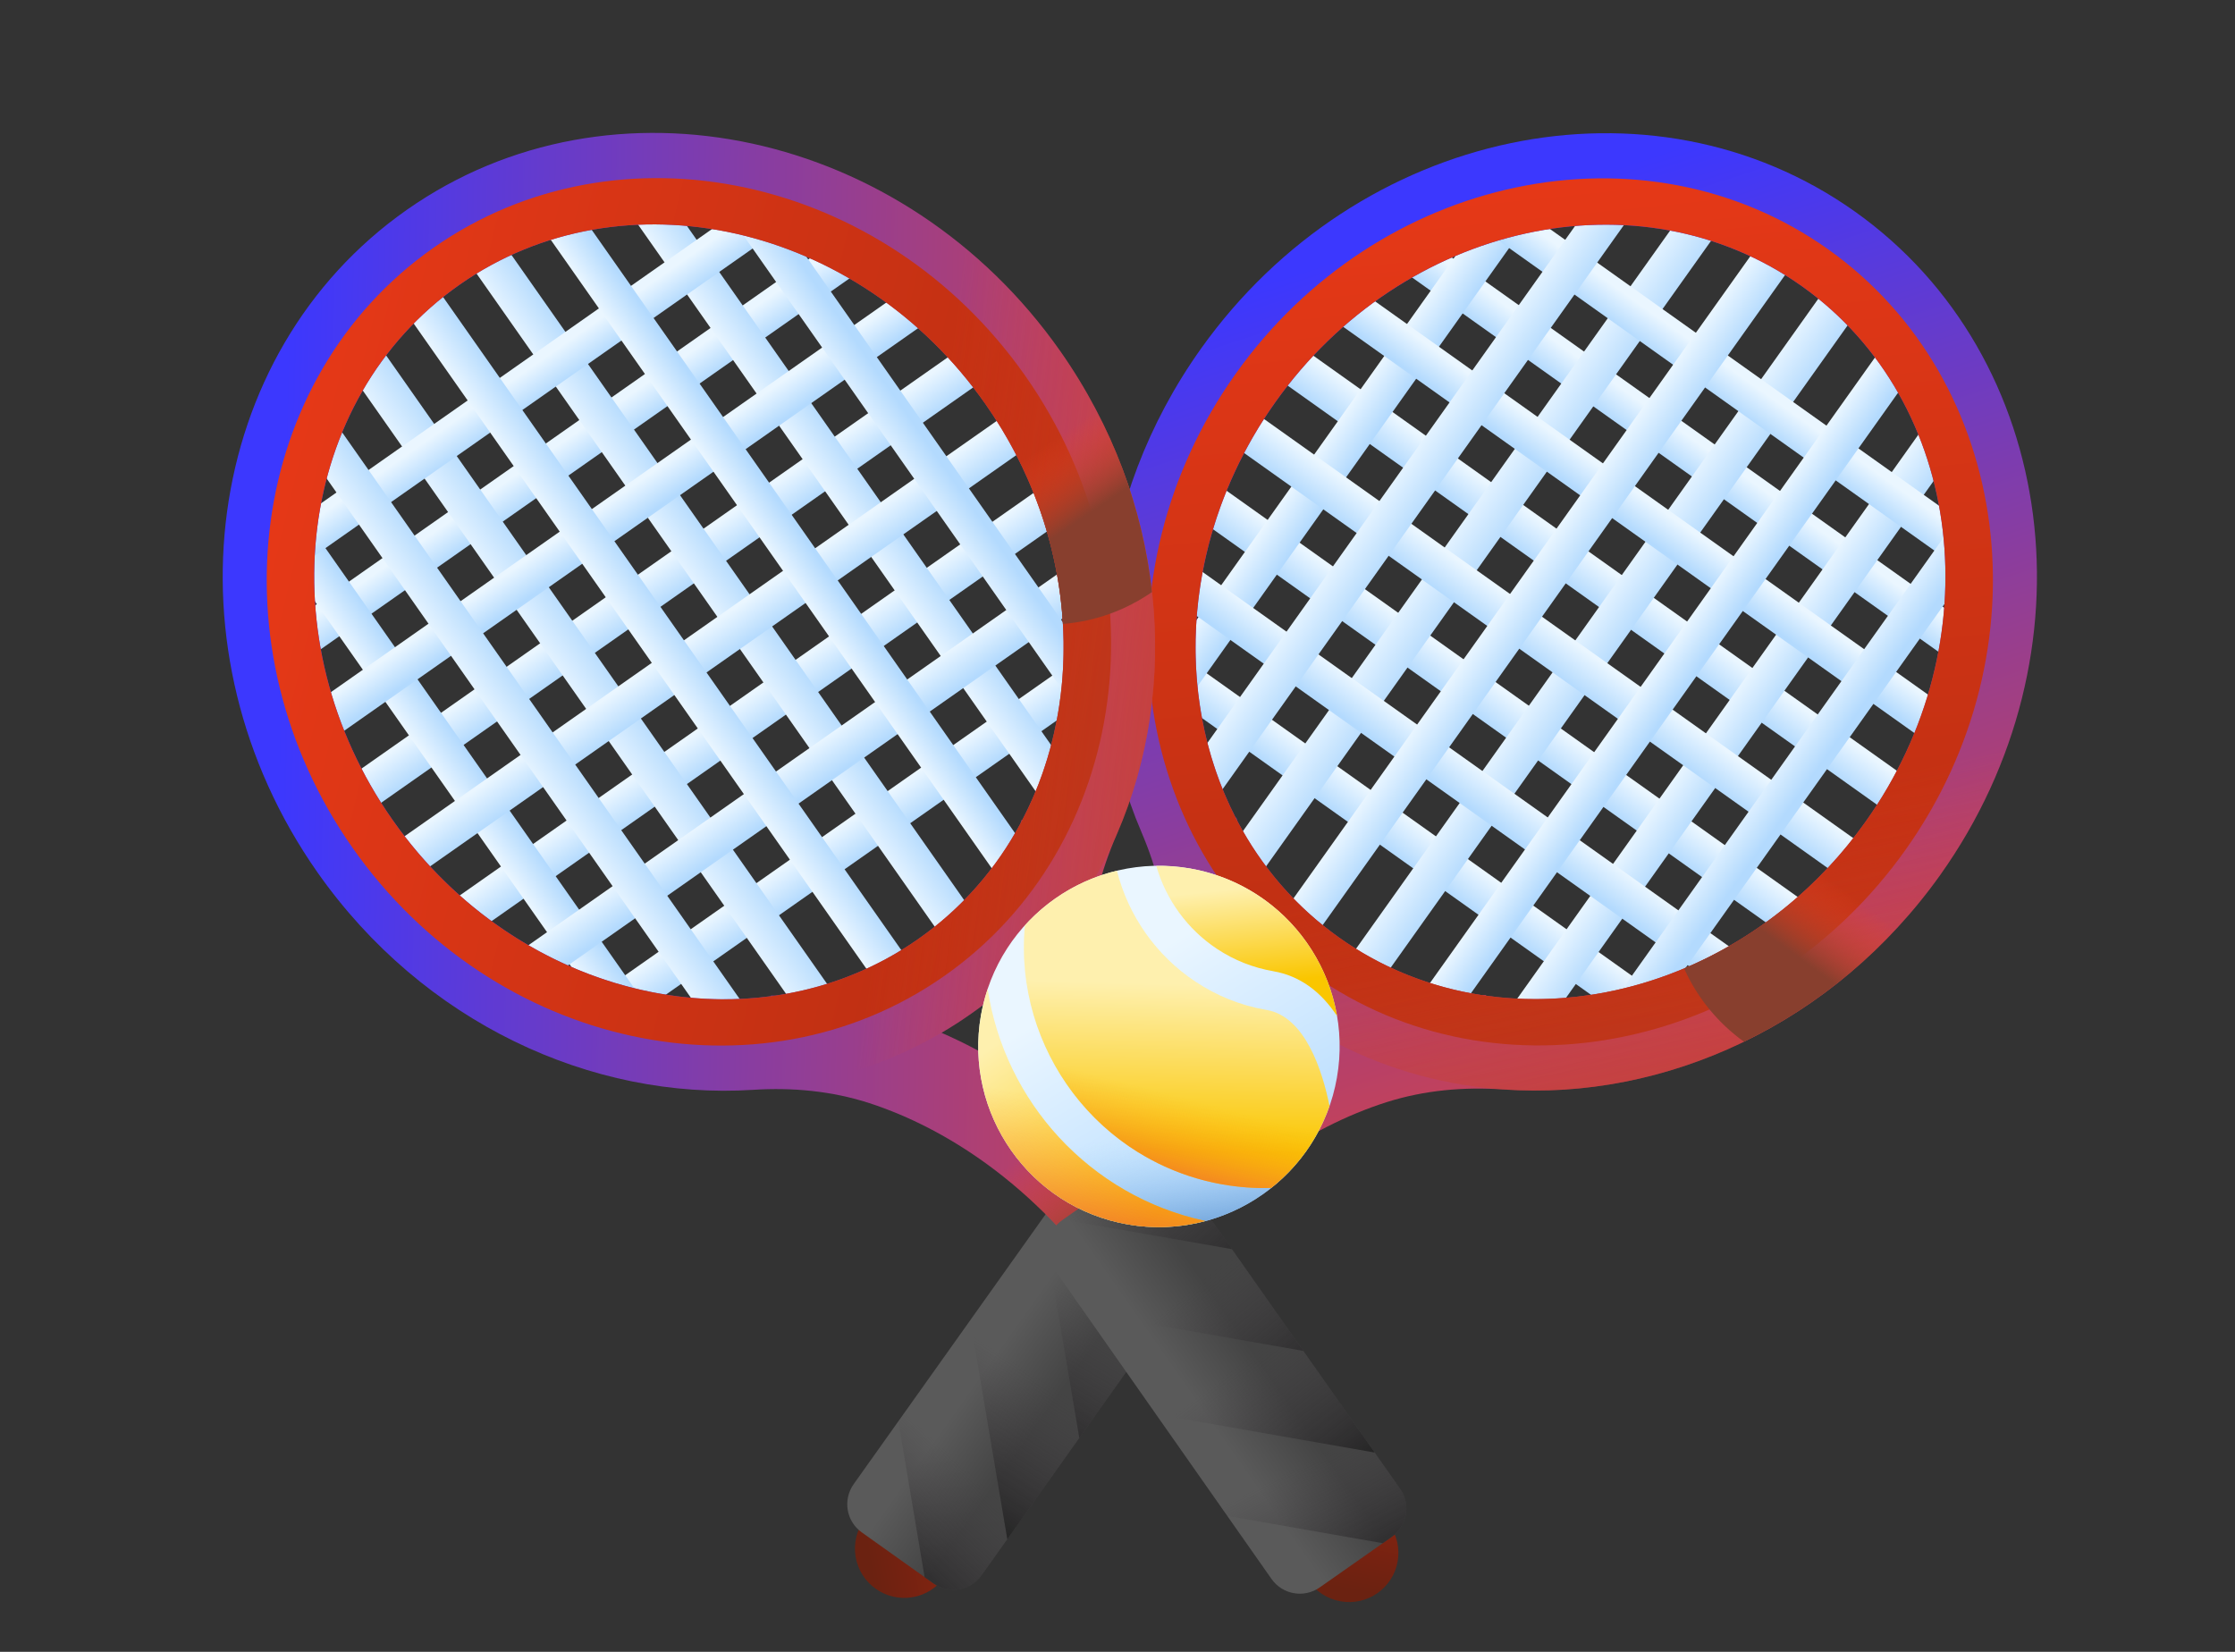 <svg width="23" height="17" viewBox="0 0 23 17" fill="none" xmlns="http://www.w3.org/2000/svg">
<rect x="0" y="0" width="23" height="17" fill="#333333" stroke="none"/>
<g clip-path="url(#clip0_418_19994)">
<path d="M20.564 7.146L13.916 2.418C14.04 2.336 14.167 2.261 14.296 2.192L20.652 6.713C20.629 6.857 20.6 7.002 20.564 7.146Z" fill="url(#paint0_linear_418_19994)"/>
<path d="M19.887 8.688L12.681 3.563C12.764 3.455 12.851 3.352 12.941 3.252L20.095 8.341C20.031 8.458 19.962 8.574 19.887 8.688Z" fill="url(#paint1_linear_418_19994)"/>
<path d="M19.083 9.646C18.981 9.741 18.876 9.832 18.768 9.917L11.887 5.023C11.933 4.893 11.983 4.764 12.04 4.636L19.083 9.646Z" fill="url(#paint2_linear_418_19994)"/>
<path d="M17.591 10.609C17.438 10.672 17.283 10.727 17.126 10.774L11.617 6.855C11.61 6.692 11.611 6.527 11.62 6.362L17.591 10.609Z" fill="url(#paint3_linear_418_19994)"/>
<path d="M16.18 1.639L11.768 7.843C11.72 7.665 11.684 7.484 11.658 7.301L15.632 1.714C15.813 1.678 15.997 1.653 16.18 1.639Z" fill="url(#paint4_linear_418_19994)"/>
<path d="M18.019 1.901L12.618 9.494C12.527 9.385 12.442 9.272 12.363 9.155L17.615 1.771C17.751 1.807 17.886 1.85 18.019 1.901Z" fill="url(#paint5_linear_418_19994)"/>
<path d="M19.413 2.787L13.912 10.52C13.793 10.46 13.675 10.392 13.56 10.319L19.107 2.519C19.214 2.604 19.316 2.693 19.413 2.787Z" fill="url(#paint6_linear_418_19994)"/>
<path d="M20.392 4.256L15.622 10.963C15.466 10.957 15.312 10.941 15.158 10.918L20.197 3.833C20.27 3.97 20.335 4.112 20.392 4.256Z" fill="url(#paint7_linear_418_19994)"/>
<path d="M20.703 6.233L14.733 1.986C14.886 1.923 15.041 1.868 15.197 1.821L20.707 5.74C20.714 5.903 20.713 6.068 20.703 6.233Z" fill="url(#paint8_linear_418_19994)"/>
<path d="M20.284 7.959L13.24 2.949C13.342 2.853 13.448 2.763 13.556 2.678L20.436 7.572C20.391 7.702 20.34 7.831 20.284 7.959Z" fill="url(#paint9_linear_418_19994)"/>
<path d="M19.643 9.032C19.56 9.139 19.473 9.243 19.383 9.342L12.229 4.254C12.293 4.136 12.362 4.02 12.437 3.906L19.643 9.032Z" fill="url(#paint10_linear_418_19994)"/>
<path d="M18.408 10.177C18.284 10.258 18.157 10.334 18.028 10.403L11.672 5.882C11.695 5.737 11.724 5.593 11.76 5.449L18.408 10.177Z" fill="url(#paint11_linear_418_19994)"/>
<path d="M17.166 1.677L12.127 8.761C12.054 8.624 11.989 8.483 11.932 8.339L16.702 1.632C16.858 1.638 17.012 1.653 17.166 1.677Z" fill="url(#paint12_linear_418_19994)"/>
<path d="M18.764 2.276L13.217 10.075C13.11 9.991 13.008 9.901 12.911 9.808L18.412 2.075C18.531 2.135 18.649 2.202 18.764 2.276Z" fill="url(#paint13_linear_418_19994)"/>
<path d="M19.961 3.439L14.709 10.824C14.573 10.787 14.438 10.744 14.305 10.694L19.706 3.101C19.797 3.21 19.882 3.323 19.961 3.439Z" fill="url(#paint14_linear_418_19994)"/>
<path d="M20.666 5.294L16.692 10.881C16.51 10.917 16.327 10.942 16.144 10.955L20.556 4.752C20.603 4.929 20.64 5.111 20.666 5.294Z" fill="url(#paint15_linear_418_19994)"/>
<path d="M19.967 9.004C21.582 6.733 21.189 3.671 19.091 2.179C16.993 0.687 13.973 1.32 12.357 3.591C11.262 5.131 11.09 7.034 11.747 8.565C11.906 8.937 12.006 9.333 12.017 9.738C12.029 10.17 11.966 10.629 11.829 11.089C11.666 11.642 11.404 12.174 11.051 12.67L11.819 13.217C12.172 12.721 12.588 12.298 13.058 11.962C13.447 11.682 13.86 11.473 14.272 11.342C14.658 11.22 15.065 11.184 15.469 11.212C17.13 11.33 18.871 10.543 19.967 9.004ZM12.831 10.98C12.89 10.717 12.929 10.454 12.947 10.195C13.039 10.272 13.134 10.346 13.232 10.416C13.331 10.486 13.432 10.552 13.535 10.613C13.296 10.715 13.061 10.838 12.831 10.98ZM15.292 10.247L15.292 10.241C15.277 10.241 15.262 10.241 15.247 10.241C14.727 10.161 14.226 9.966 13.779 9.648C13.332 9.33 12.983 8.92 12.737 8.456C12.732 8.442 12.727 8.427 12.722 8.413L12.716 8.415C12.065 7.146 12.172 5.477 13.125 4.138C14.439 2.29 16.87 1.756 18.545 2.947C20.219 4.138 20.512 6.61 19.198 8.457C18.245 9.797 16.705 10.446 15.292 10.247Z" fill="url(#paint16_linear_418_19994)"/>
<path d="M18.815 2.567C16.915 1.216 14.179 1.79 12.716 3.847C11.253 5.903 11.609 8.676 13.509 10.027C15.409 11.379 18.145 10.805 19.608 8.748C21.07 6.691 20.715 3.919 18.815 2.567ZM13.779 9.648C12.104 8.457 11.811 5.985 13.125 4.138C14.439 2.29 16.871 1.756 18.545 2.947C20.219 4.138 20.513 6.61 19.198 8.457C17.884 10.305 15.453 10.839 13.779 9.648Z" fill="url(#paint17_linear_418_19994)"/>
<path d="M13.232 10.416C11.134 8.924 10.742 5.862 12.357 3.591C13.973 1.32 16.993 0.687 19.091 2.179C21.189 3.671 21.582 6.732 19.967 9.004C18.351 11.274 15.33 11.908 13.232 10.416ZM18.545 2.947C16.871 1.756 14.439 2.29 13.125 4.138C11.811 5.985 12.104 8.457 13.779 9.648C15.453 10.839 17.884 10.305 19.198 8.457C20.512 6.61 20.219 4.138 18.545 2.947Z" fill="url(#paint18_linear_418_19994)"/>
<path d="M13.257 10.433L13.257 10.433C13.348 10.497 13.441 10.557 13.535 10.613C13.296 10.715 13.061 10.838 12.831 10.98L11.435 12.944L11.819 13.217C12.172 12.72 12.588 12.298 13.058 11.962C13.447 11.682 13.86 11.473 14.272 11.342C14.658 11.219 15.065 11.184 15.469 11.212C15.473 11.213 15.477 11.213 15.482 11.213C14.697 11.16 13.93 10.905 13.257 10.433Z" fill="url(#paint19_linear_418_19994)"/>
<path d="M12.898 10.94C12.876 10.953 12.853 10.967 12.831 10.98C12.837 10.955 12.842 10.929 12.848 10.904L11.992 10.295C11.963 10.556 11.909 10.822 11.829 11.089C11.666 11.642 11.404 12.174 11.051 12.67L11.819 13.217C12.172 12.72 12.588 12.298 13.058 11.962C13.283 11.8 13.517 11.661 13.754 11.548L12.898 10.94Z" fill="url(#paint20_linear_418_19994)"/>
<path d="M9.39 16.438C9.666 16.391 9.852 16.129 9.806 15.853C9.759 15.577 9.497 15.391 9.221 15.437C8.945 15.484 8.759 15.745 8.805 16.022C8.852 16.298 9.114 16.484 9.39 16.438Z" fill="url(#paint21_linear_418_19994)"/>
<path d="M9.605 16.295L8.869 15.771C8.708 15.657 8.671 15.435 8.785 15.274L11.047 12.093C11.162 11.933 11.384 11.896 11.544 12.01L12.281 12.534C12.441 12.648 12.479 12.87 12.365 13.03L10.102 16.211C9.988 16.372 9.766 16.409 9.605 16.295Z" fill="url(#paint22_linear_418_19994)"/>
<path d="M11.544 12.01C11.384 11.896 11.162 11.933 11.047 12.093L9.245 14.628L9.515 16.231L9.605 16.295C9.766 16.409 9.988 16.372 10.102 16.212L12.365 13.03C12.479 12.87 12.441 12.648 12.281 12.534L11.544 12.01Z" fill="url(#paint23_linear_418_19994)"/>
<path d="M11.544 12.01C11.384 11.896 11.162 11.933 11.047 12.093L9.985 13.587L10.366 15.841L12.365 13.03C12.479 12.87 12.441 12.648 12.281 12.534L11.544 12.01Z" fill="url(#paint24_linear_418_19994)"/>
<path d="M11.544 12.01C11.384 11.896 11.162 11.933 11.047 12.093L10.726 12.545L11.107 14.799L12.365 13.03C12.479 12.87 12.441 12.648 12.281 12.534L11.544 12.01Z" fill="url(#paint25_linear_418_19994)"/>
<path d="M11.554 12.016L11.848 13.758L12.365 13.03C12.479 12.87 12.441 12.648 12.281 12.534L11.554 12.016Z" fill="url(#paint26_linear_418_19994)"/>
<path d="M20.51 8.051C20.306 7.791 20.037 7.59 19.731 7.467C19.6 7.809 19.422 8.142 19.198 8.457C18.702 9.155 18.046 9.666 17.331 9.967C17.468 10.273 17.683 10.531 17.947 10.721C18.72 10.346 19.423 9.768 19.967 9.004C20.184 8.698 20.364 8.379 20.51 8.051Z" fill="url(#paint27_linear_418_19994)"/>
</g>
<g clip-path="url(#clip1_418_19994)">
<path d="M9.36 2.432L2.682 7.116C2.647 6.972 2.619 6.828 2.597 6.683L8.982 2.204C9.11 2.274 9.237 2.349 9.36 2.432Z" fill="url(#paint28_linear_418_19994)"/>
<path d="M10.588 3.585L3.349 8.664C3.275 8.549 3.207 8.433 3.143 8.315L10.33 3.273C10.419 3.373 10.505 3.477 10.588 3.585Z" fill="url(#paint29_linear_418_19994)"/>
<path d="M11.222 4.662C11.278 4.791 11.328 4.92 11.372 5.05L4.46 9.9C4.353 9.814 4.248 9.723 4.146 9.626L11.222 4.662Z" fill="url(#paint30_linear_418_19994)"/>
<path d="M11.63 6.391C11.639 6.556 11.639 6.72 11.631 6.884L6.096 10.767C5.94 10.719 5.785 10.663 5.632 10.599L11.63 6.391Z" fill="url(#paint31_linear_418_19994)"/>
<path d="M2.705 4.723L7.078 10.955C6.894 10.94 6.711 10.914 6.53 10.877L2.592 5.265C2.619 5.081 2.657 4.9 2.705 4.723Z" fill="url(#paint32_linear_418_19994)"/>
<path d="M3.566 3.077L8.918 10.705C8.785 10.755 8.65 10.797 8.513 10.832L3.309 3.414C3.389 3.298 3.474 3.186 3.566 3.077Z" fill="url(#paint33_linear_418_19994)"/>
<path d="M4.867 2.059L10.318 9.828C10.22 9.921 10.118 10.01 10.01 10.094L4.513 2.258C4.629 2.186 4.747 2.119 4.867 2.059Z" fill="url(#paint34_linear_418_19994)"/>
<path d="M6.58 1.628L11.306 8.365C11.248 8.51 11.182 8.65 11.109 8.787L6.116 1.67C6.269 1.647 6.424 1.633 6.58 1.628Z" fill="url(#paint35_linear_418_19994)"/>
<path d="M8.547 1.995L2.548 6.203C2.54 6.038 2.54 5.873 2.548 5.71L8.083 1.827C8.239 1.875 8.394 1.93 8.547 1.995Z" fill="url(#paint36_linear_418_19994)"/>
<path d="M10.033 2.967L2.957 7.931C2.901 7.803 2.851 7.674 2.807 7.543L9.719 2.694C9.827 2.78 9.931 2.871 10.033 2.967Z" fill="url(#paint37_linear_418_19994)"/>
<path d="M10.83 3.93C10.904 4.044 10.972 4.161 11.036 4.279L3.849 9.321C3.76 9.221 3.674 9.117 3.591 9.008L10.83 3.93Z" fill="url(#paint38_linear_418_19994)"/>
<path d="M11.497 5.477C11.532 5.621 11.56 5.766 11.582 5.91L5.197 10.39C5.069 10.32 4.942 10.244 4.819 10.162L11.497 5.477Z" fill="url(#paint39_linear_418_19994)"/>
<path d="M3.07 3.807L8.063 10.924C7.91 10.946 7.755 10.96 7.599 10.966L2.873 4.228C2.931 4.084 2.997 3.943 3.07 3.807Z" fill="url(#paint40_linear_418_19994)"/>
<path d="M4.169 2.5L9.666 10.335C9.55 10.408 9.432 10.474 9.312 10.534L3.861 2.765C3.959 2.672 4.061 2.584 4.169 2.5Z" fill="url(#paint41_linear_418_19994)"/>
<path d="M5.665 1.761L10.87 9.179C10.79 9.295 10.704 9.408 10.613 9.516L5.261 1.888C5.394 1.839 5.529 1.796 5.665 1.761Z" fill="url(#paint42_linear_418_19994)"/>
<path d="M7.649 1.717L11.587 7.329C11.56 7.512 11.522 7.693 11.473 7.871L7.101 1.639C7.285 1.653 7.468 1.68 7.649 1.717Z" fill="url(#paint43_linear_418_19994)"/>
<path d="M10.912 3.615C9.311 1.334 6.294 0.681 4.187 2.159C2.079 3.638 1.667 6.697 3.267 8.978C4.353 10.525 6.089 11.323 7.751 11.216C8.155 11.19 8.562 11.228 8.947 11.353C9.358 11.487 9.769 11.699 10.157 11.981C10.624 12.321 11.038 12.745 11.388 13.244L12.159 12.703C11.81 12.204 11.551 11.67 11.391 11.116C11.257 10.655 11.198 10.196 11.212 9.764C11.226 9.359 11.328 8.964 11.49 8.593C12.156 7.066 11.997 5.162 10.912 3.615ZM10.39 11.001C10.161 10.857 9.927 10.733 9.689 10.629C9.792 10.569 9.893 10.504 9.992 10.434C10.091 10.365 10.187 10.291 10.279 10.215C10.296 10.474 10.333 10.737 10.39 11.001ZM10.521 8.437L10.515 8.435C10.51 8.449 10.505 8.463 10.5 8.477C10.251 8.94 9.9 9.347 9.451 9.663C9.002 9.978 8.499 10.17 7.979 10.246C7.964 10.246 7.949 10.246 7.934 10.246L7.934 10.252C6.52 10.442 4.983 9.783 4.039 8.437C2.737 6.581 3.046 4.111 4.728 2.931C6.41 1.751 8.838 2.301 10.14 4.157C11.084 5.503 11.181 7.171 10.521 8.437Z" fill="url(#paint44_linear_418_19994)"/>
<path d="M4.461 2.55C2.552 3.889 2.179 6.659 3.628 8.725C5.078 10.791 7.81 11.383 9.718 10.044C11.627 8.705 12 5.934 10.551 3.868C9.101 1.802 6.369 1.211 4.461 2.55ZM9.451 9.663C7.769 10.843 5.341 10.293 4.039 8.437C2.737 6.581 3.046 4.111 4.728 2.931C6.41 1.751 8.838 2.301 10.14 4.157C11.442 6.013 11.133 8.483 9.451 9.663Z" fill="url(#paint45_linear_418_19994)"/>
<path d="M9.992 10.434C7.885 11.913 4.868 11.26 3.267 8.978C1.667 6.697 2.079 3.638 4.187 2.159C6.294 0.681 9.311 1.334 10.912 3.615C12.512 5.897 12.1 8.956 9.992 10.434ZM4.728 2.931C3.046 4.111 2.737 6.581 4.039 8.437C5.341 10.293 7.769 10.843 9.451 9.663C11.133 8.483 11.442 6.013 10.14 4.157C8.838 2.301 6.41 1.751 4.728 2.931Z" fill="url(#paint46_linear_418_19994)"/>
<path d="M10.016 10.417L10.016 10.417C10.107 10.353 10.194 10.285 10.279 10.215C10.296 10.474 10.333 10.737 10.39 11.001L11.774 12.973L12.159 12.703C11.81 12.204 11.551 11.67 11.391 11.116C11.257 10.655 11.198 10.196 11.212 9.764C11.226 9.359 11.328 8.964 11.49 8.593C11.492 8.589 11.493 8.585 11.495 8.581C11.183 9.302 10.686 9.94 10.016 10.417Z" fill="url(#paint47_linear_418_19994)"/>
<path d="M10.374 10.924C10.379 10.95 10.384 10.976 10.39 11.001C10.368 10.987 10.345 10.974 10.323 10.96L9.464 11.563C9.7 11.678 9.933 11.818 10.157 11.981C10.624 12.321 11.038 12.745 11.388 13.244L12.159 12.703C11.81 12.204 11.551 11.67 11.391 11.116C11.313 10.849 11.261 10.582 11.233 10.322L10.374 10.924Z" fill="url(#paint48_linear_418_19994)"/>
<path d="M14.383 16.069C14.431 15.793 14.247 15.53 13.971 15.481C13.695 15.433 13.432 15.617 13.384 15.893C13.335 16.169 13.52 16.432 13.796 16.48C14.072 16.529 14.335 16.344 14.383 16.069Z" fill="url(#paint49_linear_418_19994)"/>
<path d="M14.321 15.818L13.581 16.337C13.42 16.45 13.198 16.411 13.085 16.25L10.843 13.054C10.73 12.893 10.769 12.671 10.93 12.558L11.67 12.039C11.831 11.926 12.053 11.965 12.166 12.126L14.408 15.321C14.521 15.482 14.482 15.705 14.321 15.818Z" fill="url(#paint50_linear_418_19994)"/>
<path d="M10.93 12.558C10.769 12.671 10.73 12.893 10.843 13.054L12.63 15.601L14.23 15.882L14.321 15.818C14.482 15.705 14.521 15.482 14.408 15.321L12.166 12.126C12.053 11.965 11.831 11.926 11.67 12.039L10.93 12.558Z" fill="url(#paint51_linear_418_19994)"/>
<path d="M10.93 12.558C10.769 12.671 10.73 12.893 10.843 13.054L11.895 14.554L14.147 14.949L12.166 12.126C12.053 11.965 11.831 11.926 11.67 12.039L10.93 12.558Z" fill="url(#paint52_linear_418_19994)"/>
<path d="M10.93 12.558C10.769 12.671 10.73 12.893 10.843 13.054L11.161 13.508L13.413 13.903L12.166 12.126C12.053 11.965 11.831 11.926 11.67 12.039L10.93 12.558Z" fill="url(#paint53_linear_418_19994)"/>
<path d="M10.939 12.551L12.679 12.856L12.166 12.126C12.053 11.965 11.831 11.926 11.67 12.039L10.939 12.551Z" fill="url(#paint54_linear_418_19994)"/>
<path d="M10.195 2.785C9.882 2.89 9.603 3.077 9.385 3.324C9.663 3.562 9.918 3.84 10.14 4.157C10.632 4.858 10.894 5.647 10.938 6.421C11.273 6.395 11.588 6.278 11.855 6.093C11.761 5.239 11.45 4.383 10.912 3.615C10.697 3.309 10.456 3.032 10.195 2.785Z" fill="url(#paint55_linear_418_19994)"/>
<path d="M11.605 12.601C12.617 12.778 13.581 12.102 13.758 11.091C13.935 10.079 13.259 9.116 12.248 8.938C11.236 8.761 10.273 9.437 10.095 10.448C9.918 11.46 10.594 12.424 11.605 12.601Z" fill="url(#paint56_linear_418_19994)"/>
<path d="M10.095 10.448C9.918 11.46 10.594 12.424 11.605 12.601C12.617 12.778 13.581 12.102 13.758 11.091C13.786 10.934 13.793 10.779 13.781 10.627L10.232 10.005C10.169 10.143 10.123 10.292 10.095 10.448Z" fill="url(#paint57_linear_418_19994)"/>
<path d="M12.584 12.19C12.752 12.219 12.918 12.231 13.081 12.226C13.352 12.012 13.564 11.723 13.682 11.382C13.608 11.017 13.431 10.463 13.036 10.394C13.032 10.393 13.028 10.393 13.024 10.392C12.766 10.347 12.523 10.249 12.303 10.103C11.898 9.835 11.611 9.424 11.494 8.961C11.127 9.049 10.797 9.247 10.547 9.524C10.429 10.794 11.307 11.966 12.584 12.19Z" fill="url(#paint58_linear_418_19994)"/>
<path d="M12.525 9.766C12.702 9.883 12.895 9.959 13.102 9.995L13.106 9.996C13.37 10.042 13.589 10.198 13.76 10.457C13.631 9.704 13.043 9.078 12.248 8.938C12.131 8.918 12.014 8.909 11.899 8.911C11.998 9.257 12.219 9.564 12.525 9.766Z" fill="url(#paint59_linear_418_19994)"/>
<path d="M10.164 10.178C10.135 10.265 10.112 10.355 10.095 10.448C9.918 11.46 10.594 12.424 11.605 12.601C11.881 12.649 12.152 12.634 12.405 12.566C11.211 12.309 10.338 11.334 10.164 10.178Z" fill="url(#paint60_linear_418_19994)"/>
<path d="M10.164 10.178C10.135 10.265 10.112 10.355 10.095 10.448C9.918 11.46 10.594 12.424 11.605 12.601C11.881 12.649 12.152 12.634 12.405 12.566C11.211 12.309 10.338 11.334 10.164 10.178Z" fill="url(#paint61_linear_418_19994)"/>
<path d="M12.584 12.19C12.752 12.219 12.918 12.231 13.082 12.226C13.352 12.012 13.564 11.723 13.682 11.382C13.658 11.263 13.623 11.123 13.572 10.987L10.645 10.473C10.909 11.336 11.637 12.024 12.584 12.19Z" fill="url(#paint62_linear_418_19994)"/>
</g>
<defs>
<linearGradient id="paint0_linear_418_19994" x1="17.423" y1="4.523" x2="17.235" y2="4.786" gradientUnits="userSpaceOnUse">
<stop stop-color="#EAF6FF"/>
<stop offset="1" stop-color="#B3DAFE"/>
</linearGradient>
<linearGradient id="paint1_linear_418_19994" x1="16.497" y1="5.825" x2="16.278" y2="6.132" gradientUnits="userSpaceOnUse">
<stop stop-color="#EAF6FF"/>
<stop offset="1" stop-color="#B3DAFE"/>
</linearGradient>
<linearGradient id="paint2_linear_418_19994" x1="15.545" y1="7.163" x2="15.321" y2="7.478" gradientUnits="userSpaceOnUse">
<stop stop-color="#EAF6FF"/>
<stop offset="1" stop-color="#B3DAFE"/>
</linearGradient>
<linearGradient id="paint3_linear_418_19994" x1="14.593" y1="8.502" x2="14.369" y2="8.816" gradientUnits="userSpaceOnUse">
<stop stop-color="#EAF6FF"/>
<stop offset="1" stop-color="#B3DAFE"/>
</linearGradient>
<linearGradient id="paint4_linear_418_19994" x1="13.645" y1="4.507" x2="13.967" y2="4.736" gradientUnits="userSpaceOnUse">
<stop stop-color="#EAF6FF"/>
<stop offset="1" stop-color="#B3DAFE"/>
</linearGradient>
<linearGradient id="paint5_linear_418_19994" x1="14.918" y1="5.412" x2="15.389" y2="5.747" gradientUnits="userSpaceOnUse">
<stop stop-color="#EAF6FF"/>
<stop offset="1" stop-color="#B3DAFE"/>
</linearGradient>
<linearGradient id="paint6_linear_418_19994" x1="16.279" y1="6.379" x2="16.704" y2="6.682" gradientUnits="userSpaceOnUse">
<stop stop-color="#EAF6FF"/>
<stop offset="1" stop-color="#B3DAFE"/>
</linearGradient>
<linearGradient id="paint7_linear_418_19994" x1="17.661" y1="7.363" x2="18.05" y2="7.639" gradientUnits="userSpaceOnUse">
<stop stop-color="#EAF6FF"/>
<stop offset="1" stop-color="#B3DAFE"/>
</linearGradient>
<linearGradient id="paint8_linear_418_19994" x1="17.896" y1="3.857" x2="17.709" y2="4.12" gradientUnits="userSpaceOnUse">
<stop stop-color="#EAF6FF"/>
<stop offset="1" stop-color="#B3DAFE"/>
</linearGradient>
<linearGradient id="paint9_linear_418_19994" x1="16.97" y1="5.159" x2="16.778" y2="5.43" gradientUnits="userSpaceOnUse">
<stop stop-color="#EAF6FF"/>
<stop offset="1" stop-color="#B3DAFE"/>
</linearGradient>
<linearGradient id="paint10_linear_418_19994" x1="16.023" y1="6.49" x2="15.798" y2="6.807" gradientUnits="userSpaceOnUse">
<stop stop-color="#EAF6FF"/>
<stop offset="1" stop-color="#B3DAFE"/>
</linearGradient>
<linearGradient id="paint11_linear_418_19994" x1="15.087" y1="7.807" x2="14.863" y2="8.122" gradientUnits="userSpaceOnUse">
<stop stop-color="#EAF6FF"/>
<stop offset="1" stop-color="#B3DAFE"/>
</linearGradient>
<linearGradient id="paint12_linear_418_19994" x1="14.267" y1="4.949" x2="14.699" y2="5.256" gradientUnits="userSpaceOnUse">
<stop stop-color="#EAF6FF"/>
<stop offset="1" stop-color="#B3DAFE"/>
</linearGradient>
<linearGradient id="paint13_linear_418_19994" x1="15.657" y1="5.937" x2="16.016" y2="6.193" gradientUnits="userSpaceOnUse">
<stop stop-color="#EAF6FF"/>
<stop offset="1" stop-color="#B3DAFE"/>
</linearGradient>
<linearGradient id="paint14_linear_418_19994" x1="17.003" y1="6.895" x2="17.311" y2="7.114" gradientUnits="userSpaceOnUse">
<stop stop-color="#EAF6FF"/>
<stop offset="1" stop-color="#B3DAFE"/>
</linearGradient>
<linearGradient id="paint15_linear_418_19994" x1="18.261" y1="7.789" x2="18.613" y2="8.04" gradientUnits="userSpaceOnUse">
<stop stop-color="#EAF6FF"/>
<stop offset="1" stop-color="#B3DAFE"/>
</linearGradient>
<linearGradient id="paint16_linear_418_19994" x1="13.931" y1="2.608" x2="17.53" y2="13.529" gradientUnits="userSpaceOnUse">
<stop stop-color="#3C38FE"/>
<stop offset="1" stop-color="#EF4424"/>
</linearGradient>
<linearGradient id="paint17_linear_418_19994" x1="16.906" y1="13.54" x2="15.191" y2="-3.144" gradientUnits="userSpaceOnUse">
<stop stop-color="#AA2B10"/>
<stop offset="1" stop-color="#FF3E1A"/>
</linearGradient>
<linearGradient id="paint18_linear_418_19994" x1="16.643" y1="8.548" x2="17.834" y2="14.121" gradientUnits="userSpaceOnUse">
<stop stop-color="#EF4424" stop-opacity="0"/>
<stop offset="1" stop-color="#883F2E"/>
</linearGradient>
<linearGradient id="paint19_linear_418_19994" x1="12.646" y1="11.819" x2="10.402" y2="11.908" gradientUnits="userSpaceOnUse">
<stop stop-color="#EF4424" stop-opacity="0"/>
<stop offset="1" stop-color="#883F2E"/>
</linearGradient>
<linearGradient id="paint20_linear_418_19994" x1="12.361" y1="11.641" x2="11.68" y2="12.598" gradientUnits="userSpaceOnUse">
<stop stop-color="#EF4424" stop-opacity="0"/>
<stop offset="1" stop-color="#883F2E"/>
</linearGradient>
<linearGradient id="paint21_linear_418_19994" x1="8.939" y1="15.999" x2="9.819" y2="15.851" gradientUnits="userSpaceOnUse">
<stop stop-color="#6B2211"/>
<stop offset="1" stop-color="#862311"/>
</linearGradient>
<linearGradient id="paint22_linear_418_19994" x1="10.249" y1="13.921" x2="10.885" y2="14.373" gradientUnits="userSpaceOnUse">
<stop stop-color="#5A5A5A"/>
<stop offset="1" stop-color="#444444"/>
</linearGradient>
<linearGradient id="paint23_linear_418_19994" x1="9.8" y1="14.987" x2="8.702" y2="16.169" gradientUnits="userSpaceOnUse">
<stop stop-color="#433F43" stop-opacity="0"/>
<stop offset="1" stop-color="#1A1A1A"/>
</linearGradient>
<linearGradient id="paint24_linear_418_19994" x1="10.636" y1="14.146" x2="9.63" y2="15.709" gradientUnits="userSpaceOnUse">
<stop stop-color="#433F43" stop-opacity="0"/>
<stop offset="1" stop-color="#1A1A1A"/>
</linearGradient>
<linearGradient id="paint25_linear_418_19994" x1="11.175" y1="13.415" x2="10.239" y2="14.993" gradientUnits="userSpaceOnUse">
<stop stop-color="#433F43" stop-opacity="0"/>
<stop offset="1" stop-color="#1A1A1A"/>
</linearGradient>
<linearGradient id="paint26_linear_418_19994" x1="12.059" y1="12.352" x2="11.086" y2="14.032" gradientUnits="userSpaceOnUse">
<stop stop-color="#433F43" stop-opacity="0"/>
<stop offset="1" stop-color="#1A1A1A"/>
</linearGradient>
<linearGradient id="paint27_linear_418_19994" x1="18.919" y1="9.117" x2="18.424" y2="9.793" gradientUnits="userSpaceOnUse">
<stop stop-color="#EF4424" stop-opacity="0"/>
<stop offset="1" stop-color="#883F2E"/>
</linearGradient>
<linearGradient id="paint28_linear_418_19994" x1="5.838" y1="4.515" x2="6.024" y2="4.78" gradientUnits="userSpaceOnUse">
<stop stop-color="#EAF6FF"/>
<stop offset="1" stop-color="#B3DAFE"/>
</linearGradient>
<linearGradient id="paint29_linear_418_19994" x1="6.756" y1="5.823" x2="6.972" y2="6.132" gradientUnits="userSpaceOnUse">
<stop stop-color="#EAF6FF"/>
<stop offset="1" stop-color="#B3DAFE"/>
</linearGradient>
<linearGradient id="paint30_linear_418_19994" x1="7.699" y1="7.168" x2="7.921" y2="7.484" gradientUnits="userSpaceOnUse">
<stop stop-color="#EAF6FF"/>
<stop offset="1" stop-color="#B3DAFE"/>
</linearGradient>
<linearGradient id="paint31_linear_418_19994" x1="8.642" y1="8.512" x2="8.864" y2="8.828" gradientUnits="userSpaceOnUse">
<stop stop-color="#EAF6FF"/>
<stop offset="1" stop-color="#B3DAFE"/>
</linearGradient>
<linearGradient id="paint32_linear_418_19994" x1="4.561" y1="8.07" x2="4.884" y2="7.843" gradientUnits="userSpaceOnUse">
<stop stop-color="#EAF6FF"/>
<stop offset="1" stop-color="#B3DAFE"/>
</linearGradient>
<linearGradient id="paint33_linear_418_19994" x1="5.839" y1="7.173" x2="6.312" y2="6.841" gradientUnits="userSpaceOnUse">
<stop stop-color="#EAF6FF"/>
<stop offset="1" stop-color="#B3DAFE"/>
</linearGradient>
<linearGradient id="paint34_linear_418_19994" x1="7.206" y1="6.214" x2="7.633" y2="5.915" gradientUnits="userSpaceOnUse">
<stop stop-color="#EAF6FF"/>
<stop offset="1" stop-color="#B3DAFE"/>
</linearGradient>
<linearGradient id="paint35_linear_418_19994" x1="8.595" y1="5.24" x2="8.985" y2="4.966" gradientUnits="userSpaceOnUse">
<stop stop-color="#EAF6FF"/>
<stop offset="1" stop-color="#B3DAFE"/>
</linearGradient>
<linearGradient id="paint36_linear_418_19994" x1="5.369" y1="3.846" x2="5.555" y2="4.111" gradientUnits="userSpaceOnUse">
<stop stop-color="#EAF6FF"/>
<stop offset="1" stop-color="#B3DAFE"/>
</linearGradient>
<linearGradient id="paint37_linear_418_19994" x1="6.287" y1="5.154" x2="6.477" y2="5.426" gradientUnits="userSpaceOnUse">
<stop stop-color="#EAF6FF"/>
<stop offset="1" stop-color="#B3DAFE"/>
</linearGradient>
<linearGradient id="paint38_linear_418_19994" x1="7.225" y1="6.492" x2="7.448" y2="6.81" gradientUnits="userSpaceOnUse">
<stop stop-color="#EAF6FF"/>
<stop offset="1" stop-color="#B3DAFE"/>
</linearGradient>
<linearGradient id="paint39_linear_418_19994" x1="8.153" y1="7.814" x2="8.375" y2="8.131" gradientUnits="userSpaceOnUse">
<stop stop-color="#EAF6FF"/>
<stop offset="1" stop-color="#B3DAFE"/>
</linearGradient>
<linearGradient id="paint40_linear_418_19994" x1="5.185" y1="7.632" x2="5.619" y2="7.328" gradientUnits="userSpaceOnUse">
<stop stop-color="#EAF6FF"/>
<stop offset="1" stop-color="#B3DAFE"/>
</linearGradient>
<linearGradient id="paint41_linear_418_19994" x1="6.581" y1="6.653" x2="6.942" y2="6.399" gradientUnits="userSpaceOnUse">
<stop stop-color="#EAF6FF"/>
<stop offset="1" stop-color="#B3DAFE"/>
</linearGradient>
<linearGradient id="paint42_linear_418_19994" x1="7.933" y1="5.704" x2="8.243" y2="5.487" gradientUnits="userSpaceOnUse">
<stop stop-color="#EAF6FF"/>
<stop offset="1" stop-color="#B3DAFE"/>
</linearGradient>
<linearGradient id="paint43_linear_418_19994" x1="9.197" y1="4.817" x2="9.55" y2="4.569" gradientUnits="userSpaceOnUse">
<stop stop-color="#EAF6FF"/>
<stop offset="1" stop-color="#B3DAFE"/>
</linearGradient>
<linearGradient id="paint44_linear_418_19994" x1="2.867" y1="7.167" x2="14.362" y2="7.424" gradientUnits="userSpaceOnUse">
<stop stop-color="#3C38FE"/>
<stop offset="1" stop-color="#EF4424"/>
</linearGradient>
<linearGradient id="paint45_linear_418_19994" x1="14.164" y1="8.016" x2="-2.134" y2="4.056" gradientUnits="userSpaceOnUse">
<stop stop-color="#AA2B10"/>
<stop offset="1" stop-color="#FF3E1A"/>
</linearGradient>
<linearGradient id="paint46_linear_418_19994" x1="9.372" y1="6.596" x2="15.022" y2="7.336" gradientUnits="userSpaceOnUse">
<stop stop-color="#EF4424" stop-opacity="0"/>
<stop offset="1" stop-color="#883F2E"/>
</linearGradient>
<linearGradient id="paint47_linear_418_19994" x1="11.118" y1="11.456" x2="10.452" y2="13.601" gradientUnits="userSpaceOnUse">
<stop stop-color="#EF4424" stop-opacity="0"/>
<stop offset="1" stop-color="#883F2E"/>
</linearGradient>
<linearGradient id="paint48_linear_418_19994" x1="10.856" y1="11.665" x2="11.53" y2="12.627" gradientUnits="userSpaceOnUse">
<stop stop-color="#EF4424" stop-opacity="0"/>
<stop offset="1" stop-color="#883F2E"/>
</linearGradient>
<linearGradient id="paint49_linear_418_19994" x1="13.819" y1="16.346" x2="13.974" y2="15.467" gradientUnits="userSpaceOnUse">
<stop stop-color="#6B2211"/>
<stop offset="1" stop-color="#862311"/>
</linearGradient>
<linearGradient id="paint50_linear_418_19994" x1="12.298" y1="14.418" x2="12.937" y2="13.969" gradientUnits="userSpaceOnUse">
<stop stop-color="#5A5A5A"/>
<stop offset="1" stop-color="#444444"/>
</linearGradient>
<linearGradient id="paint51_linear_418_19994" x1="13.153" y1="15.197" x2="13.9" y2="16.627" gradientUnits="userSpaceOnUse">
<stop stop-color="#433F43" stop-opacity="0"/>
<stop offset="1" stop-color="#1A1A1A"/>
</linearGradient>
<linearGradient id="paint52_linear_418_19994" x1="12.64" y1="14.128" x2="13.776" y2="15.599" gradientUnits="userSpaceOnUse">
<stop stop-color="#433F43" stop-opacity="0"/>
<stop offset="1" stop-color="#1A1A1A"/>
</linearGradient>
<linearGradient id="paint53_linear_418_19994" x1="12.13" y1="13.376" x2="13.305" y2="14.785" gradientUnits="userSpaceOnUse">
<stop stop-color="#433F43" stop-opacity="0"/>
<stop offset="1" stop-color="#1A1A1A"/>
</linearGradient>
<linearGradient id="paint54_linear_418_19994" x1="11.425" y1="12.187" x2="12.683" y2="13.666" gradientUnits="userSpaceOnUse">
<stop stop-color="#433F43" stop-opacity="0"/>
<stop offset="1" stop-color="#1A1A1A"/>
</linearGradient>
<linearGradient id="paint55_linear_418_19994" x1="10.669" y1="4.64" x2="11.14" y2="5.333" gradientUnits="userSpaceOnUse">
<stop stop-color="#EF4424" stop-opacity="0"/>
<stop offset="1" stop-color="#883F2E"/>
</linearGradient>
<linearGradient id="paint56_linear_418_19994" x1="11.486" y1="10.029" x2="12.912" y2="12.425" gradientUnits="userSpaceOnUse">
<stop stop-color="#EAF6FF"/>
<stop offset="1" stop-color="#B3DAFE"/>
</linearGradient>
<linearGradient id="paint57_linear_418_19994" x1="12.032" y1="11.665" x2="12.142" y2="12.596" gradientUnits="userSpaceOnUse">
<stop stop-color="#B3DAFE" stop-opacity="0"/>
<stop offset="1" stop-color="#7BACDF"/>
</linearGradient>
<linearGradient id="paint58_linear_418_19994" x1="12.119" y1="10.127" x2="12.078" y2="11.842" gradientUnits="userSpaceOnUse">
<stop stop-color="#FEF0AE"/>
<stop offset="1" stop-color="#FAC600"/>
</linearGradient>
<linearGradient id="paint59_linear_418_19994" x1="12.774" y1="9.142" x2="12.875" y2="10.13" gradientUnits="userSpaceOnUse">
<stop stop-color="#FEF0AE"/>
<stop offset="1" stop-color="#FAC600"/>
</linearGradient>
<linearGradient id="paint60_linear_418_19994" x1="10.335" y1="10.677" x2="11.709" y2="12.635" gradientUnits="userSpaceOnUse">
<stop stop-color="#FEF0AE"/>
<stop offset="1" stop-color="#FAC600"/>
</linearGradient>
<linearGradient id="paint61_linear_418_19994" x1="11.273" y1="11.377" x2="10.968" y2="13.114" gradientUnits="userSpaceOnUse">
<stop stop-color="#FEA613" stop-opacity="0"/>
<stop offset="1" stop-color="#E94444"/>
</linearGradient>
<linearGradient id="paint62_linear_418_19994" x1="12.076" y1="11.268" x2="11.776" y2="12.432" gradientUnits="userSpaceOnUse">
<stop stop-color="#FEA613" stop-opacity="0"/>
<stop offset="1" stop-color="#E94444"/>
</linearGradient>
<clipPath id="clip0_418_19994">
<rect width="13.735" height="13.735" fill="white" transform="translate(6.604 2.978) rotate(-9.577)"/>
</clipPath>
<clipPath id="clip1_418_19994">
<rect width="13.735" height="13.735" fill="white" transform="translate(0.767 14.195) rotate(-80.052)"/>
</clipPath>
</defs>
</svg>
